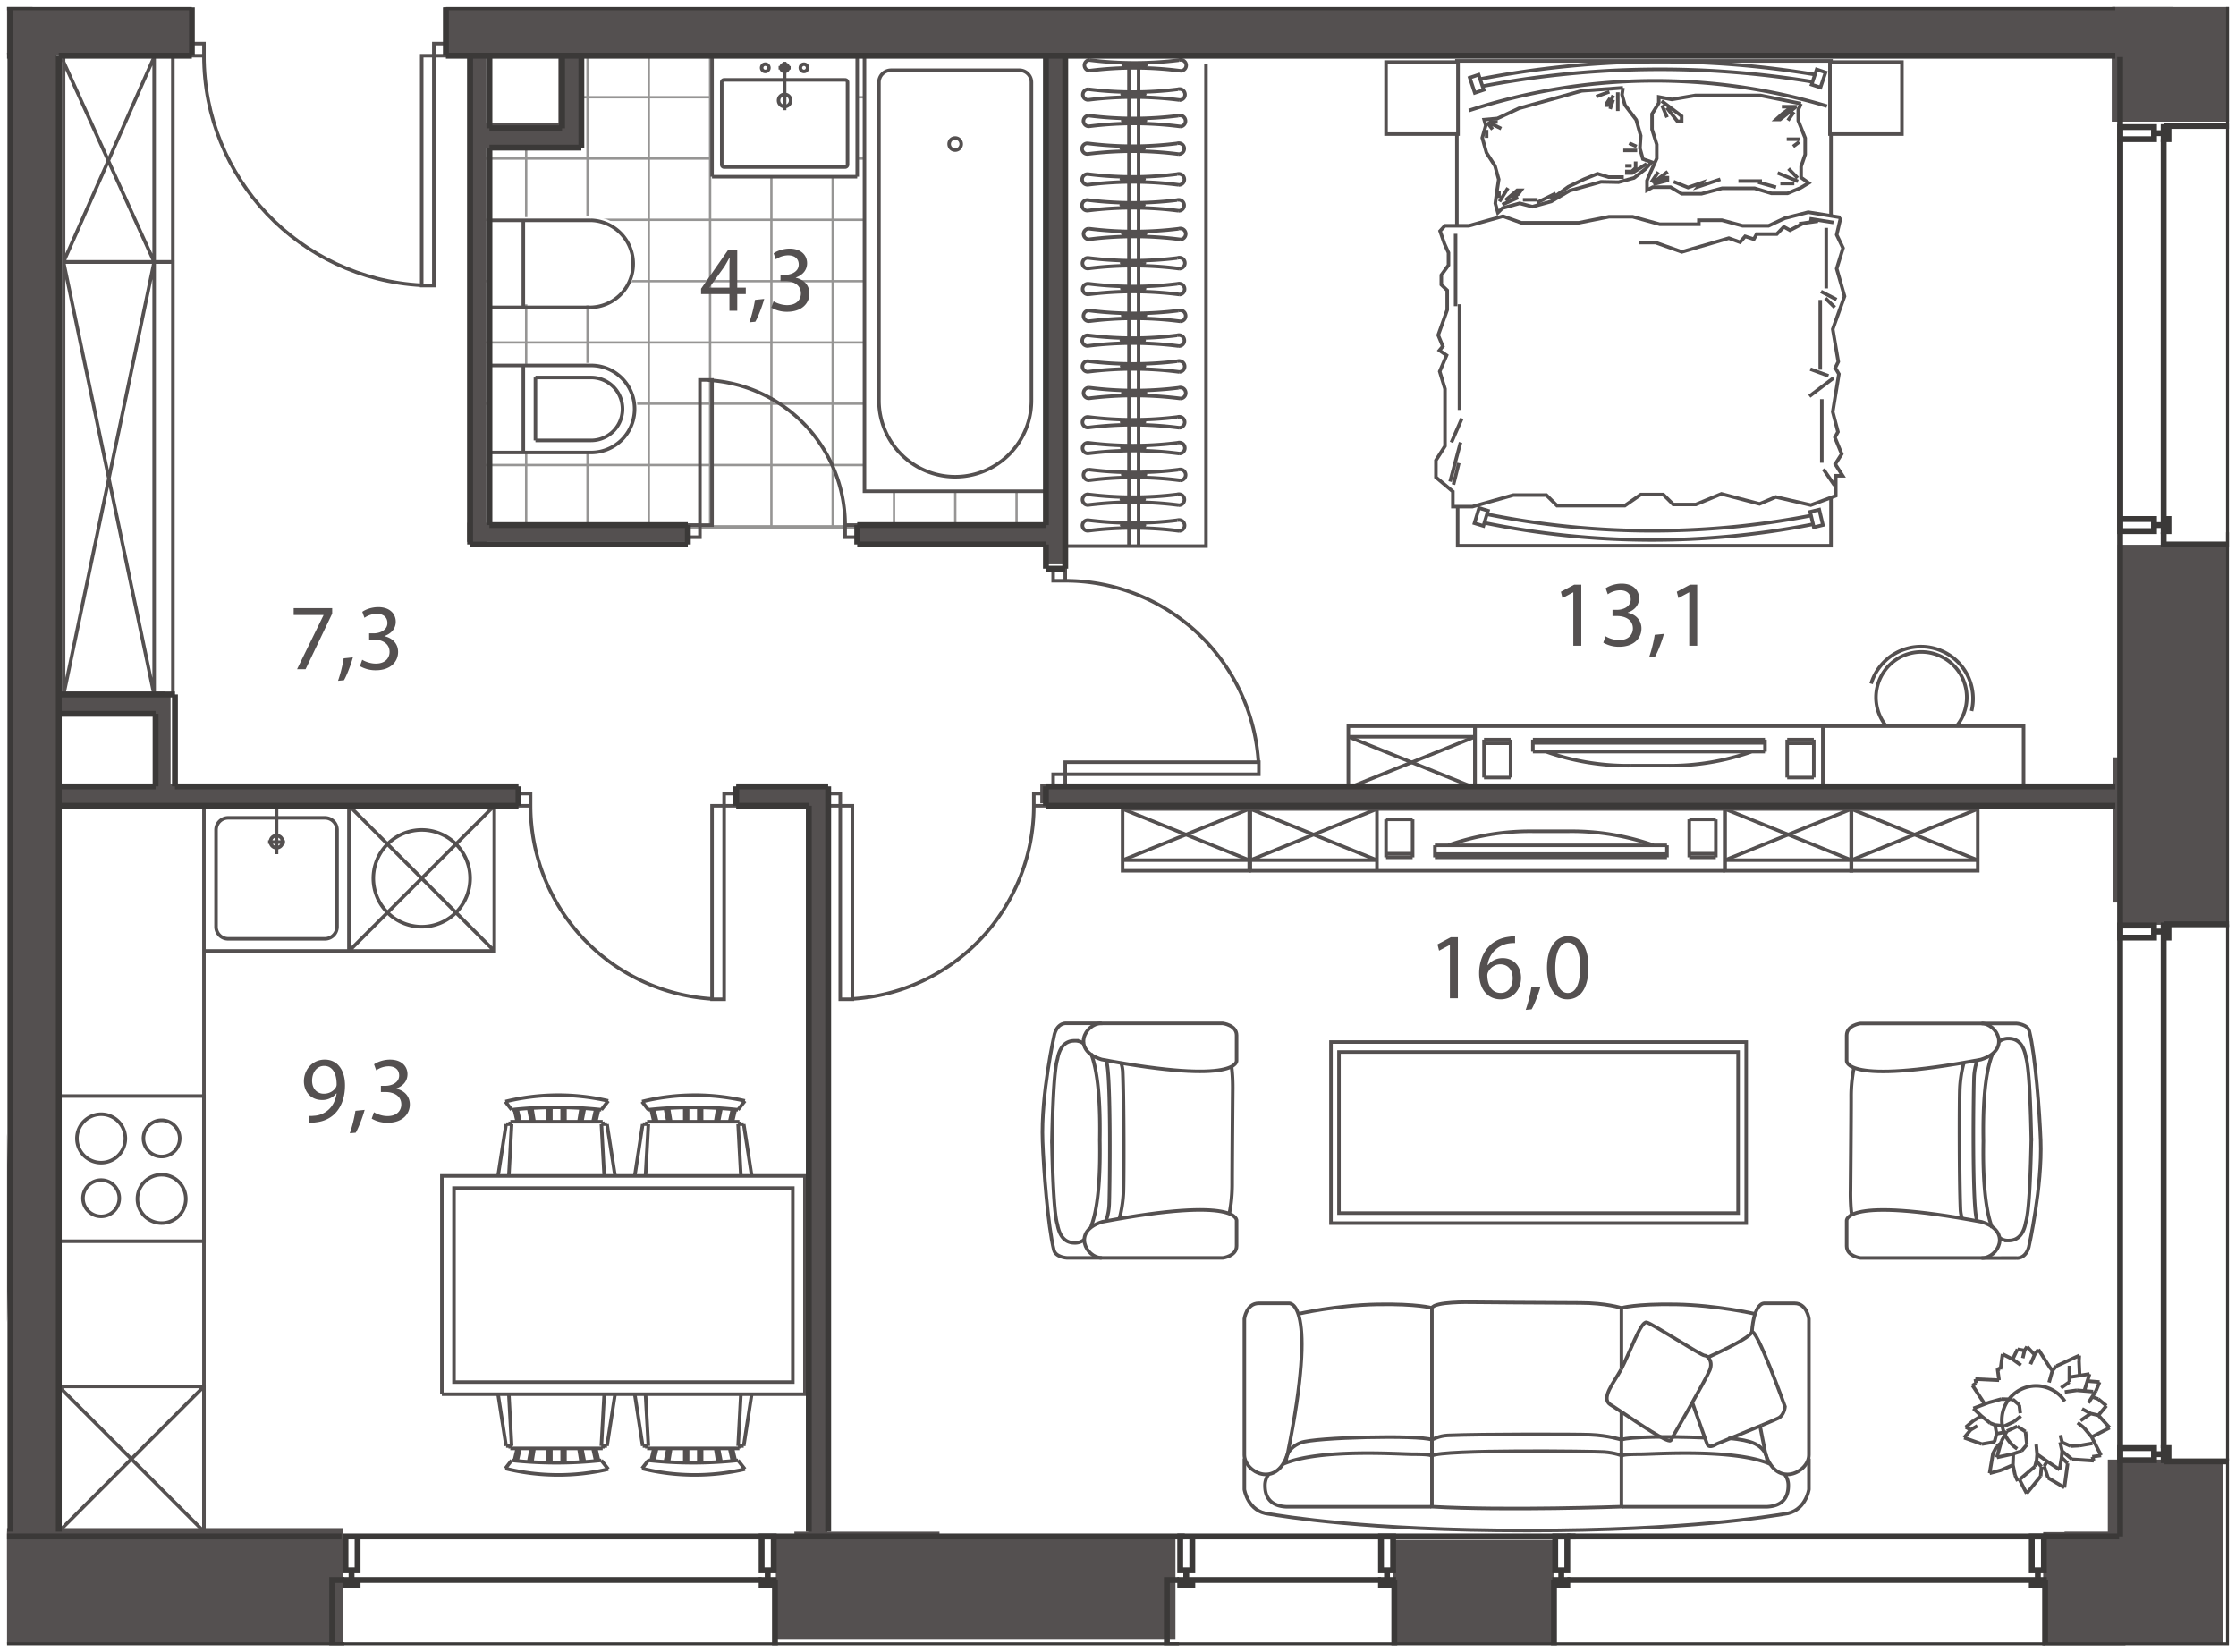 <svg version="1.1" xmlns="http://www.w3.org/2000/svg" xmlns:xlink="http://www.w3.org/1999/xlink" viewBox="142.274 97.904 95.126 70.293"><path fill="none" d="M142.574 98.204H237.1v69.693h-94.526z"></path><path fill="none" d="M144.774 100.274h87.489v62.786h-87.489z"></path><clipPath id="a"><path fill="none" d="M142.574 98.204H237.1v69.693h-94.526z"></path></clipPath><g clip-path="url(#a)"><defs><path id="b" d="M162.841 120.353v-16.27h3.979l.25-3.876h19.709v20.146z"></path></defs><clipPath id="c"><use href="#b" overflow="visible"></use></clipPath><g clip-path="url(#c)" fill="none" stroke="#969594" stroke-width=".1" stroke-linecap="round" stroke-linejoin="round" stroke-miterlimit="10" stroke-dasharray="82.207,41.103"><path d="M201.099 99.434h-80.768M201.099 102.041h-80.768M201.099 104.649h-80.768M201.099 107.254h-80.768M201.099 109.865h-80.768M201.099 112.473h-80.768M201.099 115.078h-80.768M201.099 117.688h-80.768M201.099 120.295h-80.768M201.099 122.901h-80.768M201.167 123.043V41.85M198.56 123.043V41.85M195.95 123.043V41.85M193.345 123.043V41.85M190.737 123.043V41.85M188.13 123.043V41.85M185.521 123.043V41.85M182.913 123.043V41.85M180.308 123.043V41.85M177.7 123.043V41.85M175.091 123.043V41.85M172.484 123.043V41.85M169.876 123.043V41.85M167.269 123.043V41.85M164.659 123.043V41.85M162.054 123.043V41.85M159.445 123.043V41.85M156.839 123.043V41.85M154.23 123.043V41.85M151.622 123.043V41.85M149.015 123.043V41.85M146.407 123.043V41.85M143.798 123.043V41.85"></path></g><use href="#b" overflow="visible" fill="none" stroke="#969594" stroke-width=".1" stroke-linecap="round" stroke-linejoin="round" stroke-miterlimit="10" stroke-dasharray="82.207,41.103"></use><clipPath id="d"><use href="#SVGID_3_" overflow="visible"></use></clipPath><use href="#SVGID_3_" overflow="visible" fill="none" stroke="#969594" stroke-width=".1" stroke-linecap="round" stroke-linejoin="round" stroke-miterlimit="10" stroke-dasharray="82.207,41.103"></use><clipPath id="e"><use href="#SVGID_5_" overflow="visible"></use></clipPath><use href="#SVGID_5_" overflow="visible" fill="none" stroke="#969594" stroke-width=".1" stroke-linecap="round" stroke-linejoin="round" stroke-miterlimit="10" stroke-dasharray="82.207,41.103"></use><path fill="#FFF" d="M172.511 100.329h6.25v5.063h-6.25zM179.073 99.892h7.75v18.875h-7.75zM150.886 132.267h12.5v6.063h-12.5zM144.823 132.267h6.063v30.688h-6.063z"></path><g fill="#FFF"><path d="M165.173 108.995c0 1.05.943 1.903 2.107 1.903 1.166 0 2.11-.854 2.11-1.903 0-1.05-.944-1.903-2.11-1.903-1.164 0-2.107.853-2.107 1.903z"></path><path d="M163.111 107.139h4.353v3.712h-4.353z"></path></g><g fill="#FFF"><path d="M165.173 115.245c0 1.05.943 1.903 2.107 1.903 1.166 0 2.11-.854 2.11-1.903 0-1.05-.944-1.903-2.11-1.903-1.164 0-2.107.853-2.107 1.903z"></path><path d="M163.111 113.389h4.353v3.712h-4.353z"></path></g><path fill="none" stroke="#545050" stroke-width=".15" stroke-miterlimit="10" d="M150.95 132.183v30.878M150.95 132.183h6.177v6.175h-6.177z"></path><path fill="none" stroke="#545050" stroke-width=".15" stroke-miterlimit="10" d="M151.98 137.843h4.118c.283 0 .514-.23.514-.515v-4.116a.514.514 0 00-.514-.515h-4.118a.514.514 0 00-.515.515v4.116c0 .285.23.515.515.515z"></path><path fill="none" stroke="#545050" stroke-width=".15" stroke-miterlimit="10" d="M154.297 133.727a.258.258 0 10-.515 0 .258.258 0 00.515 0h0zM154.039 134.241v-2.058M153.679 133.727h.721M157.127 132.183h6.176v6.175h-6.176zM157.127 138.358l6.176-6.175M163.303 138.358l-6.176-6.175"></path><path fill="none" stroke="#545050" stroke-width=".15" stroke-miterlimit="10" d="M162.274 135.27a2.058 2.058 0 10-4.117 0 2.058 2.058 0 004.117 0h0zM144.775 144.533h6.176v6.175h-6.176z"></path><path fill="none" stroke="#545050" stroke-width=".15" stroke-miterlimit="10" d="M147.349 148.908a.772.772 0 10-1.543-.002.772.772 0 001.543.002h0zM147.607 146.335a1.03 1.03 0 10-2.06.002 1.03 1.03 0 002.06-.002h0zM150.179 148.908a1.028 1.028 0 10-2.058 0 1.029 1.029 0 102.058 0h0zM149.921 146.335a.772.772 0 10-1.544-.003.772.772 0 001.544.003h0zM144.775 156.885h6.176v6.176h-6.176zM150.95 156.885l-6.175 6.176M144.775 156.885l6.175 6.176M179.051 100.275h7.72v18.527h-7.72z"></path><path fill="none" stroke="#545050" stroke-width=".15" stroke-miterlimit="10" d="M186.154 114.942v-13.535a.516.516 0 00-.515-.515h-5.456a.516.516 0 00-.516.515v13.535M179.667 114.942a3.242 3.242 0 006.487 0"></path><path fill="none" stroke="#545050" stroke-width=".15" stroke-miterlimit="10" d="M183.167 104.031a.257.257 0 10-.514.001.257.257 0 00.514 0h0zM163.096 107.275h1.442v3.704h-1.442zM164.538 110.979h2.882M164.538 107.275h2.882M167.42 110.979a1.853 1.853 0 000-3.704M163.096 113.45h1.442v3.704h-1.442zM165.053 116.64v-2.676M164.538 117.154h2.882M165.053 116.64h2.367M164.538 113.45h2.882M165.053 113.964h2.367M167.42 117.154a1.852 1.852 0 000-3.704M167.42 116.64a1.337 1.337 0 000-2.676M178.742 105.421v-5.146M172.566 105.421v-5.146M178.742 100.275h-6.176M175.911 100.788h-.514M172.566 105.421h6.176M173.08 105.01h5.148M172.979 104.906c0 .057.044.104.101.104M173.08 101.303h5.148M178.33 101.407a.104.104 0 00-.102-.104M173.08 101.303a.102.102 0 00-.101.104M172.979 101.407v3.499M178.33 101.407v3.499M178.228 105.01a.104.104 0 00.102-.104M175.911 102.178a.257.257 0 10-.515 0 .257.257 0 00.515 0h0zM175.809 100.788a.155.155 0 00-.31 0c0 .087.07.155.155.155a.154.154 0 00.155-.155h0zM174.986 100.788a.154.154 0 00-.31 0c0 .087.07.155.154.155a.154.154 0 00.156-.155h0zM176.631 100.788a.154.154 0 10-.308.002.154.154 0 00.308-.002h0zM175.654 102.591v-2.06"></path><path fill="#FFF" d="M187.36 100.451h6.344v20.689h-6.344z"></path><path fill="none" stroke="#545050" stroke-width=".15" stroke-miterlimit="10" d="M190.713 121.136v-20.521M190.303 121.136v-20.521M192.365 113.27a.237.237 0 01.297.15.238.238 0 01-.148.295.338.338 0 01-.074.01M188.572 113.718a15.21 15.21 0 013.868.008M188.572 113.718a.226.226 0 01-.043-.45h.038M192.365 113.27a15.403 15.403 0 01-3.798-.002"></path><path fill="none" stroke="#545050" stroke-width=".15" stroke-miterlimit="10" d="M190.961 113.483c0 .033-.217.057-.482.057-.268 0-.485-.024-.485-.057 0-.036.217-.063.485-.063.265 0 .482.027.482.063M192.354 112.171a.232.232 0 01.295.148.235.235 0 01-.149.296.236.236 0 01-.074.011M188.559 112.62a15.39 15.39 0 013.867.006M188.559 112.62a.224.224 0 01-.244-.206.228.228 0 01.24-.246M192.354 112.171c-1.262.16-2.54.156-3.8-.003"></path><path fill="none" stroke="#545050" stroke-width=".15" stroke-miterlimit="10" d="M190.95 112.383c0 .033-.217.061-.485.061-.266 0-.484-.028-.484-.061s.218-.062.484-.062c.268 0 .484.029.484.062M192.41 111.118a.231.231 0 01.293.149.232.232 0 01-.22.306M188.617 111.568a15.194 15.194 0 013.866.005M188.617 111.568a.229.229 0 01-.248-.207.23.23 0 01.243-.246M192.41 111.118a15.215 15.215 0 01-3.798-.003"></path><path fill="none" stroke="#545050" stroke-width=".15" stroke-miterlimit="10" d="M191.004 111.33c0 .034-.217.062-.482.062-.268 0-.483-.028-.483-.062s.215-.06.483-.06c.265 0 .482.026.482.06M192.373 109.977a.234.234 0 01.149.443.221.221 0 01-.075.014M188.582 110.426a15.235 15.235 0 013.865.005M188.582 110.426a.227.227 0 01-.248-.205.227.227 0 01.207-.245c.01-.002.022-.002.035-.002M192.373 109.977c-1.261.159-2.535.154-3.797-.003"></path><path fill="none" stroke="#545050" stroke-width=".15" stroke-miterlimit="10" d="M190.967 110.187c0 .034-.215.061-.482.061-.264 0-.481-.027-.481-.061s.217-.059.48-.059c.268 0 .483.025.483.059M192.365 108.88a.233.233 0 11.149.441.204.204 0 01-.074.013M188.572 109.326a15.255 15.255 0 013.868.006M188.572 109.326a.228.228 0 01-.246-.204.227.227 0 01.24-.246M192.365 108.88a15.307 15.307 0 01-3.798-.004"></path><path fill="none" stroke="#545050" stroke-width=".15" stroke-miterlimit="10" d="M190.961 109.09c0 .032-.217.06-.482.06-.268 0-.485-.028-.485-.06 0-.033.217-.063.485-.063.265 0 .482.03.482.062M192.414 107.636a.231.231 0 01.293.146.237.237 0 01-.146.296.244.244 0 01-.074.011M188.62 108.083a15.205 15.205 0 013.867.006M188.62 108.083a.228.228 0 01-.247-.205.225.225 0 01.205-.245h.037M192.414 107.636a15.354 15.354 0 01-3.799-.003"></path><path fill="none" stroke="#545050" stroke-width=".15" stroke-miterlimit="10" d="M191.008 107.846c0 .032-.217.057-.482.057-.268 0-.483-.025-.483-.057 0-.033.215-.06.483-.06.265 0 .482.027.482.06M192.344 106.417a.233.233 0 01.295.148.235.235 0 01-.147.296.326.326 0 01-.074.01M188.553 106.863a15.24 15.24 0 013.865.007M188.553 106.863a.226.226 0 11-.043-.45c.012 0 .023-.002.037 0M192.344 106.417a15.339 15.339 0 01-3.797-.004"></path><path fill="none" stroke="#545050" stroke-width=".15" stroke-miterlimit="10" d="M190.938 106.626c0 .034-.217.06-.48.06-.268 0-.483-.026-.483-.06 0-.032.215-.06.482-.06.264 0 .48.028.48.06M192.35 105.312a.236.236 0 01.297.15.233.233 0 01-.223.308M188.559 105.763a15.24 15.24 0 013.865.005M188.559 105.763a.229.229 0 01-.246-.205.227.227 0 01.242-.248M192.35 105.312c-1.26.159-2.535.158-3.795-.002"></path><path fill="none" stroke="#545050" stroke-width=".15" stroke-miterlimit="10" d="M190.946 105.526c0 .032-.217.06-.483.06-.264 0-.482-.028-.482-.06 0-.036.218-.062.482-.062.266 0 .483.026.483.062M192.348 104.006a.233.233 0 01.295.147.235.235 0 01-.221.308M188.555 104.453a15.39 15.39 0 013.867.008M188.555 104.453a.225.225 0 01-.246-.205.227.227 0 01.24-.245M192.348 104.006a15.215 15.215 0 01-3.799-.003"></path><path fill="none" stroke="#545050" stroke-width=".15" stroke-miterlimit="10" d="M190.942 104.217c0 .032-.215.061-.485.061-.263 0-.48-.029-.48-.061 0-.033.217-.06.48-.06.27 0 .485.027.485.06M192.41 102.825a.236.236 0 01.147.448.236.236 0 01-.074.01M188.617 103.276a15.24 15.24 0 013.866.007M188.617 103.276a.227.227 0 01-.248-.206.228.228 0 01.243-.246M192.41 102.825a15.12 15.12 0 01-3.798 0"></path><path fill="none" stroke="#545050" stroke-width=".15" stroke-miterlimit="10" d="M191.004 103.04c0 .032-.217.06-.482.06-.268 0-.483-.028-.483-.06 0-.035.215-.062.483-.062.265 0 .482.027.482.062M187.43 121.136h6.15v-20.52M192.365 120.036a.233.233 0 11.074.455M188.572 120.484a15.302 15.302 0 013.868.007"></path><path fill="none" stroke="#545050" stroke-width=".15" stroke-miterlimit="10" d="M188.572 120.484a.226.226 0 01-.043-.45h.038M192.365 120.036a15.306 15.306 0 01-3.798-.003"></path><path fill="none" stroke="#545050" stroke-width=".15" stroke-miterlimit="10" d="M190.961 120.246c0 .035-.217.06-.482.06-.268 0-.485-.025-.485-.06 0-.032.217-.057.485-.057.265 0 .482.025.482.057M192.354 118.938a.236.236 0 01.295.147.236.236 0 01-.223.31M188.559 119.388a15.164 15.164 0 013.867.005M188.559 119.388a.227.227 0 01-.041-.451.068.068 0 01.037-.003M192.354 118.938c-1.262.158-2.54.155-3.8-.004"></path><path fill="none" stroke="#545050" stroke-width=".15" stroke-miterlimit="10" d="M190.95 119.15c0 .032-.217.06-.485.06-.266 0-.484-.028-.484-.06 0-.035.218-.063.484-.063.268 0 .484.028.484.063M192.41 117.885a.234.234 0 11.073.457M188.617 118.335a15.149 15.149 0 013.866.005M188.617 118.335a.231.231 0 01-.248-.205.225.225 0 01.205-.246c.012-.003.026-.003.038-.003M192.41 117.885a15.267 15.267 0 01-3.798-.004"></path><path fill="none" stroke="#545050" stroke-width=".15" stroke-miterlimit="10" d="M191.004 118.096c0 .034-.217.061-.482.061-.268 0-.483-.027-.483-.061 0-.033.215-.062.483-.062.265 0 .482.029.482.062M192.373 116.742a.233.233 0 01.295.15.23.23 0 01-.146.294.22.22 0 01-.075.013M188.582 117.192c1.283-.16 2.582-.16 3.865.007M188.582 117.192a.226.226 0 11-.04-.45.071.071 0 01.034 0M192.373 116.742c-1.261.16-2.535.158-3.797 0"></path><path fill="none" stroke="#545050" stroke-width=".15" stroke-miterlimit="10" d="M190.967 116.954c0 .035-.215.063-.482.063-.264 0-.481-.028-.481-.063 0-.032.217-.06.48-.06.268 0 .483.028.483.06M192.365 115.645a.234.234 0 01.297.148.238.238 0 01-.148.297.288.288 0 01-.074.01M188.572 116.093a15.164 15.164 0 013.868.008M188.572 116.093a.23.23 0 01-.246-.205.226.226 0 01.24-.246M192.365 115.645a15.306 15.306 0 01-3.798-.003"></path><path fill="none" stroke="#545050" stroke-width=".15" stroke-miterlimit="10" d="M190.961 115.857c0 .032-.217.058-.482.058-.268 0-.485-.026-.485-.058 0-.034.217-.062.485-.062.265 0 .482.028.482.062M192.414 114.402a.231.231 0 01.293.147.234.234 0 01-.146.295.241.241 0 01-.074.01M188.62 114.847a15.528 15.528 0 013.867.008M188.62 114.847a.223.223 0 01-.247-.202.229.229 0 01.205-.248h.037M192.414 114.402a15.173 15.173 0 01-3.799-.005"></path><path fill="none" stroke="#545050" stroke-width=".15" stroke-miterlimit="10" d="M191.008 114.611c0 .034-.217.061-.482.061-.268 0-.483-.027-.483-.06s.215-.06.483-.06c.265 0 .482.027.482.06M187.43 121.136l-.002-20.521M192.381 101.704a.232.232 0 01.295.15.232.232 0 01-.148.295.227.227 0 01-.073.013M188.588 102.152a15.48 15.48 0 013.867.007M188.588 102.152a.224.224 0 01-.246-.205.23.23 0 01.24-.245M192.381 101.704c-1.262.158-2.54.157-3.799-.002"></path><path fill="none" stroke="#545050" stroke-width=".15" stroke-miterlimit="10" d="M190.975 101.916c0 .033-.215.062-.483.062-.267 0-.48-.029-.48-.062s.213-.06.48-.06c.268 0 .483.027.483.06M192.428 100.463a.234.234 0 11.072.455M188.635 100.91a15.118 15.118 0 013.867.008M188.635 100.91a.227.227 0 01-.041-.45h.037M192.428 100.463a15.34 15.34 0 01-3.797-.004"></path><path fill="none" stroke="#545050" stroke-width=".15" stroke-miterlimit="10" d="M191.022 100.674c0 .033-.217.059-.483.059s-.48-.026-.48-.059c0-.034.215-.062.48-.062s.483.028.483.062M192.362 99.242a.23.23 0 01.29.152.23.23 0 01-.146.292.212.212 0 01-.074.013M188.567 99.692a15.058 15.058 0 013.865.007M188.567 99.692a.228.228 0 01-.246-.206.224.224 0 01.203-.245.088.088 0 01.039 0M192.362 99.242a15.311 15.311 0 01-3.8 0"></path><path fill="none" stroke="#545050" stroke-width=".15" stroke-miterlimit="10" d="M190.953 99.456c0 .031-.216.059-.482.059s-.483-.028-.483-.059c0-.037.217-.062.483-.062s.482.025.482.062"></path><path fill="#FFF" d="M220.168 100.611l.031 6.47.414.127-.191.666.285.634-.254.92.381.92-.697 1.65.38 1.3-.157.286.22.284-.38 1.618.318.73-.287.38.414.602-.223.51.285.41h-.316l-.031 1.016h-.192v2.125l-15.953-.065.064-1.648-.191-.095-.031-.634-.73-.603-.032-.666.445-.635-.033-2.505-.252-.73.317-.57-.223-.254.063-.253-.157-.508.38-1.11-.032-.73-.254-.317v-.318l.285-.539.033-.475-.287-.826.16-.315.506.094.033-7.136z"></path><path fill="none" stroke="#545050" stroke-width=".15" stroke-miterlimit="10" d="M204.254 107.508v-7.014h15.916v3.688M218.942 107.43l-.518.268-.26-.146-.3.31h-.856l-.121.217-.371-.12-.217.25-.475-.174-2.002.586-1.115-.397h-.719M219.615 107.31l-.802.113M220.276 107.368l-1.022-.161M220.063 113.894l-.772-.287M220.279 113.982l-1.029.781M219.844 117.86l.475.69M220.332 110.982l-.398-.39M220.406 110.648l-.662-.344M204.338 117.601l-.23.92M204.41 116.724l-.445 1.668M204.467 115.704l-.445 1.02M204.365 110.845v4.499M204.199 107.85v3.08M219.779 114.885v2.707M219.713 110.663v2.969M219.967 107.598v2.576M220.17 107.088v-2.906M204.287 119.458v1.66h15.883v-2.047"></path><path fill="none" stroke="#545050" stroke-width=".15" stroke-miterlimit="10" d="M220.584 107.154l-1.38-.223-1.003.257-.685.32h-1.108l-.877-.236h-.982v.17h-1.666l-1.152-.319h-1.002l-1.283.256h-2.458l-.77-.278-1.452.407h-1.024l-.203.223.186.542.172.384v.528l-.305.422v.409l.25.24V111.085l-.383 1.076.197.476-.144.172.303.212-.291.685.224.742v2.432l-.386.607v.72l.72.607v.643h.834l1.744-.493h1.4l.456.453H211.397l.681-.475h.957l.426.424h.957l1.09-.452 1.623.427.691-.295 1.489.345 1.062-.396v-.851h.293l-.316-.495.275-.432-.289-.705.13-.236-.222-.85.262-1.61-.156-.262.13-.262-.236-1.385.502-1.401-.334-1.172.27-.877-.27-.565.172-.739M205.52 103.429v.339M205.694 103.155l.449.22M205.617 103.091h.373M205.541 103.111l.231.296M206.045 106.326v-.317M206.067 106.479l.361-.579M206.319 106.426l.502-.429h.166l-.122.166-.304.175M206.186 106.61l.679-.305M207.688 106.404h-.625M208.463 106.129l-.799.394M211.354 105.438h-.647l-.47-.143-.569.232-.668.318-.756.545M211.692 104.957h-.274M212.328 104.87l-.615.394h-.228v-.065h.207l.166-.152v-.273M211.924 104.302h-.592M211.901 104.136l-.317-.141M210.742 101.808l-.56.207M210.904 102.148l-.13.394M210.904 101.96l-.175.417h-.11v-.064l.155-.232M211.1 101.831v.797M215.465 105.531l-.94.314.14-.165-.577.2-.615-.248M217.233 105.606h-1.002M217.832 105.868l-.761-.214M212.81 105.634l.323-.169h.078v.116l-.603.16M212.629 105.659l.594-.452M212.526 105.659l.296-.439M212.979 102.38l.218.518M212.965 102.2l.852.645v.219h-.18l-.453-.58M218.817 103.944l-.258.192M218.842 103.827h-.555M218.596 102.665l-.258.362M218.7 102.432l-.698.555h-.168l.285-.258.4-.285h-.439M218.61 105.71h-.594M218.752 105.478l-.389-.401M218.766 105.62l-.867-.361"></path><path fill="none" stroke="#545050" stroke-width=".15" stroke-miterlimit="10" d="M211.32 101.64l-1.753.128-1.026.287-1.642.456-.922.433-.563.05.07.247-.15.525.178.634.363.56.16.576-.097.634-.05.384.11.395.198-.194.73-.203.539.144.803-.222.785-.461.635-.178.699-.196.744.015.662-.181.469-.37.28-.301-.374-.132-.127-.454.033-.537-.19-.676-.481-.633-.124-.438.042-.291"></path><path fill="none" stroke="#545050" stroke-width=".15" stroke-miterlimit="10" d="M218.893 102.313l-1.721-.349h-2.771l-1.004.171-.553-.106v.258l-.287.466v.656l.201.641v.598l-.266.584-.15.355v.41l.244-.132h.758l.478.283h.834l.881-.234h1.385l.713.215h.686l.55-.23.35-.212-.322-.23v-.471l.173-.51v-.699l-.294-.738v-.46l.115-.266M204.766 102.606a25.405 25.405 0 0115.232-.187M205.578 119.631l-.38-.116-.196.648.381.116zM219.67 119.584l-.387.093.157.658.386-.094zM204.802 101.21l.378-.127.216.645-.379.127zM219.938 100.983l-.377-.125-.215.645.377.123zM219.32 119.837a35.487 35.487 0 01-13.787-.057M219.408 120.206c-4.617.911-9.375.89-13.986-.06M205.344 101.573a39.922 39.922 0 0114.04-.188M205.242 101.268a39.875 39.875 0 0114.245-.192"></path><path fill="#FFF" d="M201.309 100.546h2.928v3.06h-2.928z"></path><path fill="none" stroke="#545050" stroke-width=".15" stroke-miterlimit="10" d="M201.24 100.544h3.063v3.063h-3.063z"></path><path fill="#FFF" d="M220.194 100.546h2.928v3.06h-2.928z"></path><path fill="none" stroke="#545050" stroke-width=".15" stroke-miterlimit="10" d="M220.125 100.544h3.063v3.063h-3.063z"></path><g><path fill="#FFF" d="M225.766 126.54a2.016 2.016 0 11-3.501 1.998 2.016 2.016 0 013.5-1.999z"></path><path fill="none" stroke="#545050" stroke-width=".15" stroke-miterlimit="10" d="M226.15 128.152a2.215 2.215 0 00-4.273-1.163M224.522 125.706a1.932 1.932 0 00-2.371 1.359 1.932 1.932 0 102.371-1.358h0z"></path><g><path fill="#FFF" d="M199.535 128.773h28.828v2.787h-28.828z"></path><path fill="none" stroke="#545050" stroke-width=".15" stroke-miterlimit="10" d="M219.822 128.796h8.541v2.628h-8.541zM217.362 129.507h-9.875M217.362 129.881h-9.875M207.487 129.369v.512M217.362 129.881v-.512M211.651 130.477h1.545M217.362 129.369h-9.875M218.307 130.983h1.131M219.438 130.983v-1.614M219.438 129.369h-1.131M218.307 129.369v1.614M219.438 129.525h-1.131M219.822 131.424h-14.798M219.822 128.796h-14.798M219.822 131.424v-2.628M211.65 130.477a10.424 10.424 0 01-3.603-.596M216.799 129.881a10.432 10.432 0 01-3.603.596M206.539 130.983h-1.131M205.408 130.983v-1.614M205.408 129.369h1.131M206.539 129.369v1.614M205.408 129.525h1.131M205.024 131.424v-2.628"></path><g><path fill="none" stroke="#545050" stroke-width=".15" stroke-miterlimit="10" d="M199.637 128.797h5.387v2.629h-5.387z"></path></g><g><path fill="none" stroke="#545050" stroke-width=".15" stroke-miterlimit="10" d="M205.024 129.247h-5.387"></path></g><g><path fill="none" stroke="#545050" stroke-width=".15" stroke-miterlimit="10" d="M205.024 129.247l-5.387 2.179"></path></g><g><path fill="none" stroke="#545050" stroke-width=".15" stroke-miterlimit="10" d="M199.637 129.247l5.387 2.179"></path></g></g></g><g><path fill="#FFF" d="M219.201 154.19s-.068-.778-.45-.829c-.384-.046-1.464.026-1.464.026s-.248.146-.271.316c-.022.17-.27.026-.27.026s-3.084-.393-3.644-.342c-.565.049-1.87.219-1.87.219s-.585-.172-1.238-.22c-.652-.048-5.875-.071-5.875-.071s-.968.072-.968.193-1.418-.219-2.364-.096c-.945.121-3.261.389-3.261.389s-.137-.389-.452-.44c-.316-.046-1.441 0-1.441 0s-.426.368-.426.708v7.02s-.068 1.024 1.078 1.267c1.149.244 10.512.634 10.918.658.405.025 9.7-.535 9.7-.535l1.353-.172s.945-.244.945-1.024v-7.093z"></path><g fill="none" stroke="#545050" stroke-width=".15" stroke-miterlimit="10"><path d="M217.15 158.555c.069.39.15.758.24 1.213.481 1.468 1.84.765 1.84.031v-5.791s-.083-.658-.609-.658h-1.285s-.441-.059-.533 1.24"></path><path d="M219.23 159.951v1.317s-.142.95-1.046 1.043c-.594.091-4.033.703-10.947.703-6.916 0-10.383-.612-10.977-.703-.906-.092-1.047-1.043-1.047-1.043v-1.317"></path><path d="M217.567 160.18c-1.555-.66-4.918-.412-5.522-.412-.791 0-.74.062-.764.064M211.281 162a.828.828 0 00.07.004h6.112c.58-.031.89-.338.89-.889a.753.753 0 00-.154-.488"></path><path d="M214.766 159.067c-1.479-.065-3.164-.045-3.512.087v.678M217.447 160.104s.086-.551-.62-.827c-.155-.06-.471-.146-1.026-.187M211.254 157.961v4.04s-4.867.179-8.062 0v-8.454s-.596-.182-2.32-.152c-1.725.031-3.339.398-3.339.398M216.91 153.793s-1.613-.367-3.336-.398c-1.726-.03-2.32.152-2.32.152v2.57"></path><path d="M195.213 159.799v-5.791s.084-.658.608-.658h1.289s1.271-.168-.06 6.418c-.48 1.468-1.837.765-1.837.031z"></path><path d="M196.877 160.18c1.555-.66 4.92-.412 5.522-.412.793 0 .74.062.763.064M203.162 162a.83.83 0 01-.07.004h-6.111c-.578-.031-.891-.338-.891-.889a.763.763 0 01.154-.488M217.213 158.543c-.785.328-1.916.795-1.916.795s-.309.215-.394 0c-.086-.215-.624-1.746-.624-1.746"></path><path d="M214.922 155.652s1.707-.755 1.875-1.062c.17-.307 1.416 3.154 1.416 3.154s-.03.37-.285.49c-.076.04-.361.16-.715.31M211.237 156.168c-.27.51-.875 1.21-.463 1.484.047.026.228.145.472.31"></path><path d="M211.246 157.961c.715.48 1.973 1.338 2.102 1.225 0 0 1.525-2.635 1.668-3.002.14-.367-.084-.614-.225-.614-.142 0-2.209-1.347-2.463-1.41-.254-.06-.716 1.301-1.091 2.008M211.281 159.832s-.31-.127-.763-.158c-.451-.03-6.873-.113-7.326.158v-.678c-.569-.214-4.993-.103-5.573.123-.707.276-.625.827-.625.827"></path><path d="M211.254 159.154s-.566-.185-1.33-.214c-.611-.024-4.504-.032-6.055.029-.384.017-.677.185-.677.185M211.254 153.547s-.652-.213-1.756-.213c-1.101 0-4.695-.031-4.695-.031s-1.5-.031-1.611.244"></path></g></g><g><path fill="#FFF" d="M133.751 138.175s-.777.068-.828.451c-.047.383.025 1.463.025 1.463s.147.248.317.272c.17.021.025.27.025.27s-.392 3.083-.342 3.644c.05.564.22 1.869.22 1.869s-.173.586-.22 1.238c-.048.652-.072 5.875-.072 5.875s.072.969.193.969-.218 1.418-.095 2.363c.12.945.388 3.262.388 3.262s-.388.136-.439.451c-.047.316 0 1.441 0 1.441s.367.426.707.426h7.02s1.025.068 1.267-1.078c.244-1.148.635-10.512.658-10.918.026-.404-.535-9.7-.535-9.7l-.172-1.353s-.244-.945-1.023-.945h-7.094z"></path><path fill="none" stroke="#545050" stroke-width=".15" stroke-miterlimit="10" d="M139.513 138.146h1.316s.951.142 1.043 1.047c.092.593.703 4.033.703 10.947 0 6.916-.611 10.383-.703 10.976-.092.907-1.043 1.047-1.043 1.047h-1.316"></path></g><g><path fill="#FFF" d="M190.096 132.186h36.42v2.787h-36.42z"></path><path fill="none" stroke="#545050" stroke-width=".15" stroke-miterlimit="10" d="M195.467 132.32h5.387v2.629h-5.387zM195.467 134.498h5.387M195.467 134.498l5.387-2.178M200.854 134.498l-5.387-2.178M203.319 134.238h9.873M203.319 133.865h9.873M213.192 134.377v-.512M203.319 133.865v.512M209.028 133.268h-1.545M203.319 134.377h9.873M202.371 132.762h-1.131M201.24 132.762v1.615M201.24 134.377h1.131M202.371 134.377v-1.615M201.24 134.221h1.131M200.854 132.32h14.802M200.854 134.949h14.802M200.854 132.32v2.629M209.028 133.268c1.226-.014 2.447.19 3.603.597M203.879 133.865a10.48 10.48 0 013.604-.597M214.139 132.762h1.131M215.27 132.762v1.615M215.27 134.377h-1.131M214.139 134.377v-1.615M215.27 134.221h-1.131M215.656 132.32v2.629"></path><g><path fill="none" stroke="#545050" stroke-width=".15" stroke-miterlimit="10" d="M215.656 132.32h5.385v2.628h-5.385z"></path></g><g><path fill="none" stroke="#545050" stroke-width=".15" stroke-miterlimit="10" d="M215.656 134.498h5.385"></path></g><g><path fill="none" stroke="#545050" stroke-width=".15" stroke-miterlimit="10" d="M215.656 134.498l5.385-2.178"></path></g><g><path fill="none" stroke="#545050" stroke-width=".15" stroke-miterlimit="10" d="M221.041 134.498l-5.385-2.178"></path></g><g><path fill="none" stroke="#545050" stroke-width=".15" stroke-miterlimit="10" d="M221.028 132.32h5.385v2.628h-5.385z"></path></g><g><path fill="none" stroke="#545050" stroke-width=".15" stroke-miterlimit="10" d="M221.028 134.498h5.384"></path></g><g><path fill="none" stroke="#545050" stroke-width=".15" stroke-miterlimit="10" d="M221.028 134.498l5.384-2.178"></path></g><g><path fill="none" stroke="#545050" stroke-width=".15" stroke-miterlimit="10" d="M226.412 134.498l-5.384-2.178"></path></g><g><path fill="none" stroke="#545050" stroke-width=".15" stroke-miterlimit="10" d="M190.033 132.32h5.387v2.628h-5.387z"></path></g><g><path fill="none" stroke="#545050" stroke-width=".15" stroke-miterlimit="10" d="M190.033 134.498h5.387"></path></g><g><path fill="none" stroke="#545050" stroke-width=".15" stroke-miterlimit="10" d="M190.033 134.498l5.387-2.178"></path></g><g><path fill="none" stroke="#545050" stroke-width=".15" stroke-miterlimit="10" d="M195.42 134.498l-5.387-2.178"></path></g></g><g><path fill="#FFF" d="M221.533 141.438s-.7.14-.7.476c0 .338-.022 1.135-.022 1.135l.404.258s-.191.535-.191.955c0 .416-.022 4.892-.022 4.892l.106.438s-.276.12-.274.377c-.002.26.041 1.016.041 1.016s.022.375.658.416c.641.04 6.557.021 6.557.021s.576-.102.576-.717c0-.617.617-3.084.467-4.037-.146-.955-.488-4.814-.488-4.814s-.192-.457-.766-.418c-.576.04-6.346.002-6.346.002z"></path><g fill="none" stroke="#545050" stroke-width=".15" stroke-miterlimit="10"><path d="M226.606 151.42h-5.18s-.59-.07-.59-.506v-1.076s-.152-1.062 5.742.047c1.315.402.684 1.535.028 1.535zM226.574 141.444h-5.152s-.586.072-.586.507v1.075s-.15 1.062 5.711-.047c1.31-.403.682-1.535.027-1.535z"></path><path d="M227.03 142.774c-.36.914-.395 2.525-.376 3.675v.006c-.02 1.153.018 2.764.374 3.678M227.322 142.219a.605.605 0 01.403-.135c.455 0 .656.348.734.781.15.47.21 2.237.235 3.588v-.142c-.026 1.353-.084 3.12-.237 3.588-.076.433-.28.78-.734.78a.583.583 0 01-.4-.134M226.389 143.027s-.106.262-.131.643c-.025.381-.096 5.781.13 6.158M225.828 143.098s-.15.48-.177 1.129c-.02.517-.026 3.81.027 5.123.006.162.043.308.078.408M221.15 143.309a6.1 6.1 0 00-.124 1.28c0 .937-.026 3.993-.026 3.993s-.012.62.057 1.028"></path><path d="M226.574 141.444h1.479s.48.025.557.333c.26 1.053.435 3.45.48 4.63.076 1.982-.506 4.556-.506 4.556-.152.522-.531.46-.531.46l-1.479.001"></path></g></g><g><path fill="#FFF" d="M194.185 151.423s.7-.14.7-.477c0-.337.022-1.134.022-1.134l-.404-.258s.192-.535.192-.955c0-.416.021-4.893.021-4.893l-.105-.437s.275-.12.273-.377c.002-.26-.041-1.016-.041-1.016s-.022-.375-.658-.416c-.64-.04-6.557-.021-6.557-.021s-.576.101-.576.716c0 .618-.617 3.085-.467 4.038.147.955.488 4.814.488 4.814s.192.457.766.418c.576-.041 6.346-.002 6.346-.002z"></path><g fill="none" stroke="#545050" stroke-width=".15" stroke-miterlimit="10"><path d="M189.112 141.44h5.18s.59.07.59.506v1.077s.152 1.062-5.742-.047c-1.315-.403-.684-1.535-.028-1.535zM189.144 151.417h5.152s.586-.072.586-.508v-1.074s.15-1.062-5.711.047c-1.31.402-.682 1.535-.027 1.535z"></path><path d="M188.689 150.087c.359-.914.394-2.525.375-3.676v-.006c.02-1.152-.018-2.763-.373-3.677M188.396 150.642a.605.605 0 01-.403.135c-.455 0-.656-.348-.734-.782-.15-.468-.21-2.236-.234-3.588v.143c.025-1.354.084-3.121.236-3.588.076-.434.28-.781.734-.781a.583.583 0 01.4.135M189.33 149.833s.105-.262.13-.642c.026-.381.096-5.782-.13-6.159M189.89 149.763s.15-.48.178-1.129c.02-.518.025-3.81-.028-5.123a1.417 1.417 0 00-.078-.408M194.568 149.552c.052-.242.125-.684.125-1.28 0-.937.025-3.994.025-3.994s.012-.619-.057-1.027"></path><path d="M189.144 151.417h-1.479s-.48-.025-.556-.334c-.26-1.053-.436-3.449-.48-4.629-.077-1.982.505-4.556.505-4.556.152-.522.531-.46.531-.46l1.479-.001"></path></g></g><g><path fill-rule="evenodd" clip-rule="evenodd" fill="#FFF" d="M226.31 156.572l1.01.05-.068-.5.127.04.09-.654.43.22.207-.425.3.055.104-.166.322.345.162-.224.243.379.24.378.111.145.178-.2.797-.368.086-.04.084-.037-.012.233.027.621.422-.068-.094.3.52.043-.154.375-.09.143-.069.111.13.047.128.047.344.285-.34.406.48.53-.763.396.398.781-.375.057.065.17-.926-.062-.422-.35-.021.273.257.25-.138 1.03-.694-.41-.164-.5.123-.208-.427-.3-.022.293.207.238-.033.408-.596.73-.304-.59-.077.065-.11-.248-.026-.115-.067-.322-.494.215-.498.136.143-.844.158-.3.172-.13.03-.089.114-.215-.037-.158-.283.053-.092.35-.533.091-.756-.271.28-.336-.21-.114.333-.277.33-.197-.34-.323.324-.123.162-.06-.521-.793.154-.094z"></path><path fill="none" stroke="#545050" stroke-width=".15" stroke-miterlimit="10" d="M231.545 158.113l-.324-.074M231.221 158.039l-.369-.199M231.221 158.039l-.436.299M231.885 157.707l-.344-.285M231.596 156.699l-.154.375M231.442 157.074l-.321.512M231.17 156.356l-.219.707M231.17 156.356l-.848.136M231.322 157.108l-.693-.059M230.629 157.049l-.514.072M230.313 156.006l-.002.693M230.563 155.647l-.797.369M229.766 156.016l-.178.199M229.588 156.215l-.111-.145M229.477 156.07l-.483-.757M228.994 155.313l-.162.224M228.832 155.537l-.322-.345M228.51 155.192l-.104.166M228.406 155.358l-.302-.055M228.104 155.303l-.205.426M227.899 155.729l-.43-.221M227.469 155.508l-.09.654M227.379 156.162l-.127-.041M227.252 156.121l.069.5M227.321 156.621l-1.01-.049M226.311 156.572l.035.178M226.346 156.75l-.154.094M230.563 155.647l.17-.077M226.192 156.844l.521.793M231.541 157.422l-.258-.094M227.217 158.897l-.07-.373M226.113 158.731l.284-.168M228.832 155.537l-.176.403M227.899 155.729l.353.254M228.406 155.358l-.078.322M229.588 156.215l-.141.502M230.311 156.699l-.354.248M231.885 157.707l-.34.406M231.545 158.113l.481.53M232.026 158.643l-.764.396M231.262 159.039l.398.781M231.66 159.82l-.375.057M231.285 159.877l.065.17M231.35 160.047l-.926-.062M230.424 159.985l-.422-.35M230.002 159.635l-.021.273M229.981 159.908l.257.25M230.238 160.158l-.138 1.03M230.1 161.188l-.694-.411M229.406 160.777l-.164-.5M229.242 160.277l.123-.207M229.365 160.07l-.427-.3M228.938 159.77l-.022.293M228.916 160.063l.207.238M229.123 160.301l-.033.408M229.09 160.709l-.596.731M228.494 161.44l-.304-.59M228.19 160.85l.656-.559M228.113 160.914l-.111-.248M228.002 160.666l-.092-.437M227.91 160.229l.016-.477M227.926 159.752l.353-.119M228.279 159.633l.227-.272M228.506 159.361l-.062-.554M228.444 158.807l-.348-.223M228.096 158.584l-.443.205M227.653 158.789l-.233.428M227.42 159.217l-.195.689M227.225 159.906l.701-.154M227.91 160.229l-.494.215M227.416 160.444l-.498.136M226.918 160.58l.143-.844M227.061 159.736l.158-.3M227.219 159.436l.172-.129M227.498 158.844l-.281.053M227.217 158.897l-.094.349M227.123 159.246l-.533.092M226.59 159.338l-.756-.271M225.834 159.067l.279-.336M226.113 158.731l-.209-.114M225.904 158.617l.331-.277M226.235 158.34l.332-.197M226.567 158.143l-.34-.323M226.227 157.82l.65-.248M226.877 157.572l.539-.148M227.416 157.424l.487.01M227.903 157.434l.277.24M228.18 157.674l.043.352M226.545 158.125l.395.319M226.94 158.444l.207.08M227.147 158.524l.408.048M227.555 158.572l.414-.197M227.969 158.375l.281-.23M229.981 159.908l-.086.518M229.895 160.426l-.53-.356M228.938 159.77l-.037-.414M230.002 159.635l-.084-.377M231.295 159.307l-.549.097M230.746 159.404l-.383.02M230.363 159.424l-.359-.16M230.004 159.264l-.076-.309M230.924 158.635l-.262-.207M228.846 160.291l.074-.277M230.733 155.57l-.012.233M230.721 155.803l.027.621M231.596 156.699l-.52-.043M231.264 159.039l-.34-.404M228.094 159.54a1.46 1.46 0 112.023-2.021"></path></g><g><path fill="#FFF" d="M198.826 142.307h17.764v7.717h-17.764z"></path><path fill="none" stroke="#545050" stroke-width=".15" stroke-miterlimit="10" d="M199.238 142.658h16.98v6.853h-16.98z"></path><path fill="none" stroke="#545050" stroke-width=".15" stroke-miterlimit="10" d="M198.897 142.233h17.666v7.705h-17.666z"></path></g><g><path fill="#FFF" d="M167.668 145.684l.172-.554.365-.267s-1.095-.312-2.287-.384c-1.191-.074-2.04.384-2.04.384l.339.385.072.291-.34.314-.462 2.048-2.403.12v7.223l.016.004.049 1.904 2.338.023s.146 1.832.318 2.122c.168.29.51.12.51.12v.41c0 .073-.438.456-.438.456s.924.217 2.113.267c1.192.048 2.19-.17 2.19-.17l-.34-.48-.074-.46.365-.143.365-2.17.826.097.317 2.073.486.12.018.549-.348.455s1.318.225 2.098.274c.777.047 2.297-.237 2.297-.237l-.54-.558-.171-.387.463-.17.412-2.143 2.267.03v-9.283h-2.34l-.316-2.168h-.484l.17-.506.29-.41s-.947-.337-2.113-.312c-1.168.023-2.14.241-2.14.241l.492.386-.031.481-.34-.023-.438 2.24-.851.025-.34-2.074-.512-.143z"></path><path fill="none" stroke="#545050" stroke-width=".15" stroke-miterlimit="10" d="M161.072 157.215h15.446v-9.285h-15.446v9.285"></path><path fill="none" stroke="#545050" stroke-width=".15" stroke-miterlimit="10" d="M161.588 148.446h14.414v8.254h-14.414zM172.838 159.521l.113.572M170.811 159.521l-.098.58M173.672 160.03a17.79 17.79 0 01-3.814 0M170.692 159.521l-.112.572M172.123 160.123v-.602M171.528 159.521v.602M171.406 160.123v-.602M173.744 159.42l-.015.101M169.799 159.521l-.016-.099M170.215 159.521l-.123.525M172.719 159.521l.096.573M172.002 159.521v.603M173.315 159.521l.119.528M173.965 160.405a9.406 9.406 0 01-4.377-.029M173.672 160.03l.293.375M169.858 160.03l-.27.346M173.553 160.03l-.119-.509M169.975 160.03l.119-.509M169.858 159.419h-.241M169.737 157.215l.121 2.204M169.617 159.419l-.339-2.204M169.803 159.521h3.928M173.676 159.419h.238M173.793 157.215l-.117 2.204M173.914 159.419l.34-2.204M167.024 159.521l.111.572M164.996 159.521l-.095.58M167.856 160.03a17.79 17.79 0 01-3.815 0M164.877 159.521l-.111.572M166.309 160.123v-.602M165.711 159.521v.602M165.59 160.123v-.602M167.932 159.42l-.02.101M163.985 159.521l-.018-.099M164.399 159.521l-.123.525M166.903 159.521l.095.573M166.19 159.521v.603M167.502 159.521l.117.528M168.15 160.405a9.414 9.414 0 01-4.378-.029M167.856 160.03l.295.375M164.041 160.03l-.269.346M167.738 160.03l-.119-.509M164.16 160.03l.119-.509M164.041 159.419h-.236M163.922 157.215l.119 2.204M163.805 159.419l-.342-2.204M163.985 159.521h3.929M167.858 159.419h.24M167.979 157.215l-.121 2.204M168.098 159.419l.342-2.204M172.838 145.624l.113-.571M170.811 145.624l-.098-.579M173.672 145.115a17.907 17.907 0 00-3.814 0M170.692 145.624l-.112-.571M172.123 145.023v.601M171.528 145.624v-.601M171.406 145.023v.601M173.744 145.725l-.015-.101M169.799 145.624l-.016.099M170.217 145.624l-.125-.523M172.719 145.624l.096-.573M172.002 145.624v-.602M173.315 145.624l.119-.528M173.965 144.738a9.416 9.416 0 00-4.377.03M173.672 145.115l.293-.377M169.858 145.115l-.27-.347M173.553 145.115l-.119.509M169.977 145.115l.119.509M169.858 145.727h-.241M169.737 147.93l.121-2.203M169.617 145.727l-.338 2.203M169.803 145.624h3.928M173.676 145.727h.238M173.793 147.93l-.117-2.203M173.914 145.727l.34 2.203M167.024 145.624l.111-.571M164.996 145.624l-.095-.579M167.858 145.115a17.795 17.795 0 00-3.817 0M164.877 145.624l-.111-.571M166.309 145.023v.601M165.711 145.624v-.601M165.59 145.023v.601M167.932 145.725l-.02-.101M163.985 145.624l-.018.099M164.399 145.624l-.123-.523M166.903 145.624l.095-.573M166.19 145.624v-.602M167.502 145.624l.117-.528M168.15 144.738a9.424 9.424 0 00-4.378.03M167.858 145.115l.293-.377M164.041 145.115l-.269-.347M167.738 145.115l-.119.509M164.16 145.115l.119.509M164.041 145.727h-.236M163.922 147.93l.119-2.203M163.805 145.727l-.342 2.203M163.985 145.624h3.929M167.86 145.727h.238M167.979 147.93l-.119-2.203M168.098 145.727l.342 2.203"></path></g><g><path fill="#FFF" d="M144.742 100.418h4.93v27.06h-4.93z"></path><path fill="none" stroke="#545050" stroke-width=".15" stroke-miterlimit="10" d="M144.979 109.055h4.65v18.411h-4.65zM148.832 127.466v-18.411M148.832 127.466l-3.853-18.411M148.832 109.055l-3.853 18.411M144.979 100.2h4.648v8.845h-4.648zM148.832 109.045v-8.715M148.832 109.045l-3.908-8.632M148.832 100.33l-3.853 8.715"></path></g><g><path fill-rule="evenodd" clip-rule="evenodd" fill="#545050" d="M142.614 98.219l7.723-.001v2.058h-5.663l-.001 62.788-2.056-.002z"></path></g><g><path fill-rule="evenodd" clip-rule="evenodd" fill="#545050" d="M234.737 98.217v4.12l-2.575-.002v-2.06l-71.02.002v-2.059h71.021l.001-2.058h2.573z"></path></g><g><path fill-rule="evenodd" clip-rule="evenodd" fill="#545050" d="M234.737 161.001v4.632h-4.631v-2.572h2.058V161h2.573z"></path></g><g><path fill-rule="evenodd" clip-rule="evenodd" fill="#545050" d="M146.734 165.12h-6.177v-2.06h6.177v2.06z"></path></g><g><path fill-rule="evenodd" clip-rule="evenodd" fill="#545050" d="M176.069 165.633v-2.572h6.174v2.572h-6.174z"></path></g><g><path fill-rule="evenodd" clip-rule="evenodd" fill="#545050" d="M232.164 130.123h2.573v6.176h-2.573v-6.176z"></path></g><path fill-rule="evenodd" clip-rule="evenodd" fill="#545050" d="M232.114 95.162h5v7.917h-5zM232.364 121.079h4.667v16.166h-4.667zM231.947 159.996h4.918v7.833h-4.918z"></path><path fill-rule="evenodd" clip-rule="evenodd" fill="#545050" d="M229.197 163.079h3.5v4.833h-3.5zM201.531 163.412h6.834v4.417h-6.834zM175.281 163.329h17v4.333h-17zM139.615 162.912h17.25v4.917h-17.25zM186.697 99.495h.834v22.417h-.834zM186.531 131.245h46v.834h-46z"></path><path fill-rule="evenodd" clip-rule="evenodd" fill="#545050" d="M176.656 131.329h.813v32.063h-.813z"></path><path fill-rule="evenodd" clip-rule="evenodd" fill="#545050" d="M173.594 131.329h3.438v.813h-3.438zM143.469 131.267h20.813v.875h-20.813z"></path><path fill-rule="evenodd" clip-rule="evenodd" fill="#545050" d="M148.844 127.392h.688v4.063h-.688z"></path><path fill-rule="evenodd" clip-rule="evenodd" fill="#545050" d="M144.719 127.329h4.563v.938h-4.563zM178.656 120.204h8.25v.813h-8.25zM162.156 120.142h9.375v.813h-9.375z"></path><path fill-rule="evenodd" clip-rule="evenodd" fill="#545050" d="M162.156 100.142h.813v20.813h-.813z"></path><path fill-rule="evenodd" clip-rule="evenodd" fill="#545050" d="M162.656 103.142h4.313v1.063h-4.313z"></path><path fill-rule="evenodd" clip-rule="evenodd" fill="#545050" d="M166.031 99.892h.938v3.938h-.938zM109.094 98.204h34.563v2h-34.563z"></path><g><path fill="none" stroke="#545050" stroke-width=".15" stroke-miterlimit="10" d="M187.078 122.096h.515v.514h-.515zM187.078 130.844h.515v.515h-.515zM187.593 130.329h8.235v.515h-8.235zM195.815 130.387a8.234 8.234 0 00-8.222-7.777"></path></g><g><path fill="none" stroke="#545050" stroke-width=".15" stroke-miterlimit="10" d="M186.256 131.666h.515v.517h-.515zM177.507 131.666h.514v.517h-.514zM178.021 132.183h.516v8.233h-.516zM178.48 140.403a8.234 8.234 0 007.776-8.22"></path></g><g><path fill="none" stroke="#545050" stroke-width=".15" stroke-miterlimit="10" d="M178.228 120.242h.515v.515h-.515zM171.536 120.242h.515v.515h-.515zM172.051 114.067h.515v6.176h-.515zM178.228 120.242a6.175 6.175 0 00-5.833-6.166"></path></g><g><path fill="none" stroke="#545050" stroke-width=".15" stroke-miterlimit="10" d="M164.332 131.666h.514v.517h-.514zM173.08 131.666h.515v.517h-.515zM172.566 132.183h.515v8.233h-.515zM164.846 132.183a8.234 8.234 0 007.777 8.22"></path></g><g><path fill="none" stroke="#545050" stroke-width=".15" stroke-miterlimit="10" d="M150.436 99.76h.515v.515h-.515zM160.73 99.76h.515v.515h-.515zM160.215 100.275h.515v9.778h-.515zM150.95 100.275c0 5.2 4.072 9.49 9.265 9.765"></path></g><g><path fill="none" stroke="#3B3938" stroke-width=".25" stroke-miterlimit="10" d="M164.332 131.359v.824"></path></g><g><path fill="none" stroke="#3B3938" stroke-width=".25" stroke-miterlimit="10" d="M163.096 103.362h3.089"></path></g><g><path fill="none" stroke="#3B3938" stroke-width=".25" stroke-miterlimit="10" d="M163.096 104.185h3.911"></path></g><g><path fill="none" stroke="#3B3938" stroke-width=".25" stroke-miterlimit="10" d="M177.507 131.359v31.702"></path></g><g><path fill="none" stroke="#3B3938" stroke-width=".25" stroke-miterlimit="10" d="M186.771 131.359v.824"></path></g><g><path fill="none" stroke="#3B3938" stroke-width=".25" stroke-miterlimit="10" d="M176.683 132.183v30.878"></path></g><g><path fill="none" stroke="#3B3938" stroke-width=".25" stroke-miterlimit="10" d="M144.775 132.183h19.557"></path></g><g><path fill="none" stroke="#3B3938" stroke-width=".25" stroke-miterlimit="10" d="M173.595 132.183h3.088"></path></g><g><path fill="none" stroke="#3B3938" stroke-width=".25" stroke-miterlimit="10" d="M186.771 132.183h45.493"></path></g><g><path fill="none" stroke="#3B3938" stroke-width=".25" stroke-miterlimit="10" d="M144.775 131.359h4.118"></path></g><g><path fill="none" stroke="#3B3938" stroke-width=".25" stroke-miterlimit="10" d="M149.716 131.359h14.616"></path></g><g><path fill="none" stroke="#3B3938" stroke-width=".25" stroke-miterlimit="10" d="M144.775 128.271h4.118"></path></g><g><path fill="none" stroke="#3B3938" stroke-width=".25" stroke-miterlimit="10" d="M144.775 127.447h4.941"></path></g><g><path fill="none" stroke="#3B3938" stroke-width=".25" stroke-miterlimit="10" d="M173.595 131.359h3.912"></path></g><g><path fill="none" stroke="#3B3938" stroke-width=".25" stroke-miterlimit="10" d="M186.771 131.359h45.493"></path></g><g><path fill="none" stroke="#3B3938" stroke-width=".25" stroke-miterlimit="10" d="M149.716 127.447v3.912"></path></g><g><path fill="none" stroke="#3B3938" stroke-width=".25" stroke-miterlimit="10" d="M148.893 128.271v3.088"></path></g><g><path fill="none" stroke="#3B3938" stroke-width=".25" stroke-miterlimit="10" d="M163.096 120.242h8.44"></path></g><g><path fill="none" stroke="#3B3938" stroke-width=".25" stroke-miterlimit="10" d="M178.742 120.242h8.029"></path></g><g><path fill="none" stroke="#3B3938" stroke-width=".25" stroke-miterlimit="10" d="M162.274 121.067h9.262"></path></g><g><path fill="none" stroke="#3B3938" stroke-width=".25" stroke-miterlimit="10" d="M178.742 121.067h8.029"></path></g><g><path fill="none" stroke="#3B3938" stroke-width=".25" stroke-miterlimit="10" d="M186.771 122.096h.822"></path></g><g><path fill="none" stroke="#3B3938" stroke-width=".25" stroke-miterlimit="10" d="M187.593 100.275v21.821"></path></g><g><path fill="none" stroke="#3B3938" stroke-width=".25" stroke-miterlimit="10" d="M186.771 100.275v19.967"></path></g><g><path fill="none" stroke="#3B3938" stroke-width=".25" stroke-miterlimit="10" d="M186.771 121.067v1.029"></path></g><g><path fill="none" stroke="#3B3938" stroke-width=".25" stroke-miterlimit="10" d="M178.742 120.242v.825"></path></g><g><path fill="none" stroke="#3B3938" stroke-width=".25" stroke-miterlimit="10" d="M171.536 120.242v.825"></path></g><g><path fill="none" stroke="#3B3938" stroke-width=".25" stroke-miterlimit="10" d="M163.096 100.275v3.087"></path></g><g><path fill="none" stroke="#3B3938" stroke-width=".25" stroke-miterlimit="10" d="M163.096 104.185v16.057"></path></g><g><path fill="none" stroke="#3B3938" stroke-width=".25" stroke-miterlimit="10" d="M166.185 100.275v3.087"></path></g><g><path fill="none" stroke="#3B3938" stroke-width=".25" stroke-miterlimit="10" d="M167.007 100.275v3.91"></path></g><g><path fill="none" stroke="#3B3938" stroke-width=".25" stroke-miterlimit="10" d="M162.274 100.275v20.792"></path></g><g><path fill="none" stroke="#3B3938" stroke-width=".25" stroke-miterlimit="10" d="M173.595 131.359v.824"></path></g><g><path fill="none" stroke="#3B3938" stroke-width=".25" stroke-miterlimit="10" d="M142.717 98.216h7.719"></path></g><g><path fill="none" stroke="#3B3938" stroke-width=".25" stroke-miterlimit="10" d="M161.244 100.275h71.02"></path></g><g><path fill="none" stroke="#3B3938" stroke-width=".25" stroke-miterlimit="10" d="M144.775 100.275h5.661"></path></g><g><path fill="none" stroke="#3B3938" stroke-width=".25" stroke-miterlimit="10" d="M144.775 100.275v62.786"></path></g><g><path fill="none" stroke="#3B3938" stroke-width=".25" stroke-miterlimit="10" d="M142.717 98.216v64.845"></path></g><g><path fill="none" stroke="#3B3938" stroke-width=".25" stroke-miterlimit="10" d="M161.244 98.216v2.059"></path></g><g><path fill="none" stroke="#3B3938" stroke-width=".25" stroke-miterlimit="10" d="M150.436 98.216v2.059"></path></g><g><path fill="none" stroke="#3B3938" stroke-width=".25" stroke-miterlimit="10" d="M161.244 98.216h71.02"></path></g><g><path fill="none" stroke="#3B3938" stroke-width=".25" stroke-miterlimit="10" d="M237.102 95.231v8.029"></path></g><g><path fill="none" stroke="#3B3938" stroke-width=".25" stroke-miterlimit="10" d="M237.102 160.075v7.823M237.102 167.898h-7.823M229.279 167.898v-2.779M237.102 160.075h-2.779"></path></g><g><path fill="none" stroke="#3B3938" stroke-width=".25" stroke-miterlimit="10" d="M208.384 165.119v2.779M201.592 167.898v-2.779"></path></g><g><path fill="none" stroke="#3B3938" stroke-width=".25" stroke-miterlimit="10" d="M237.102 103.26h-2.779"></path></g><g><path fill="none" stroke="#3B3938" stroke-width=".25" stroke-miterlimit="10" d="M156.922 165.12h-.515v2.778h.515"></path></g><g><path fill="none" stroke="#3B3938" stroke-width=".25" stroke-miterlimit="10" d="M175.243 165.119v2.779M192.43 165.12h-.514v2.778h.515"></path></g><g><path fill="none" stroke="#3B3938" stroke-width=".25" stroke-miterlimit="10" d="M234.323 137.225h2.779M234.323 120.552v.515h2.779v-.515"></path></g><g><path fill="none" stroke="#3B3938" stroke-width=".25" stroke-miterlimit="10" d="M121.977 163.266h34.825"></path></g><g><path fill="none" stroke="#3B3938" stroke-width=".25" stroke-miterlimit="10" d="M174.676 165.119h-17.189M157.487 163.266h35.19M156.972 163.266h.515v1.441h-.515zM156.972 165.119h.515v.206h-.515zM157.23 165.119v-.412"></path><g><path fill="none" stroke="#3B3938" stroke-width=".25" stroke-miterlimit="10" d="M174.676 163.266h.515v1.441h-.515zM174.676 165.119h.515v.206h-.515zM174.934 165.119v-.412"></path></g></g><g><path fill="none" stroke="#3B3938" stroke-width=".25" stroke-miterlimit="10" d="M228.713 165.119h-19.762M229.279 167.898H104.177M228.713 163.266h.515v1.441h-.515zM228.713 165.119h.515v.206h-.515zM228.97 165.119v-.412"></path><g><path fill="none" stroke="#3B3938" stroke-width=".25" stroke-miterlimit="10" d="M208.437 163.266h.515v1.441h-.515zM208.437 165.119h.515v.206h-.515zM208.694 165.119v-.412"></path></g><g><path fill="none" stroke="#3B3938" stroke-width=".25" stroke-miterlimit="10" d="M232.427 163.266h-23.476"></path></g></g><g><path fill="none" stroke="#3B3938" stroke-width=".25" stroke-miterlimit="10" d="M192.997 165.119h8.029M192.997 163.266h16.305M192.483 163.266h.515v1.441h-.515zM192.483 165.119h.515v.206h-.515zM192.74 165.119v-.412"></path><g><path fill="none" stroke="#3B3938" stroke-width=".25" stroke-miterlimit="10" d="M201.026 163.266h.515v1.441h-.515zM201.026 165.119h.515v.206h-.515zM201.282 165.119v-.412"></path></g></g><g><path fill="none" stroke="#3B3938" stroke-width=".25" stroke-miterlimit="10" d="M234.323 103.824v16.418M232.47 119.985v-16.161M237.102 103.26v34.069M232.47 119.985h1.441v.515h-1.441zM234.323 119.985h.205v.515h-.205zM234.323 120.242h-.412"></path><g><path fill="none" stroke="#3B3938" stroke-width=".25" stroke-miterlimit="10" d="M232.47 103.31h1.441v.515h-1.441zM234.323 103.31h.205v.515h-.205zM234.323 103.568h-.412"></path></g></g><g><path fill="none" stroke="#3B3938" stroke-width=".25" stroke-miterlimit="10" d="M234.323 137.791v21.718M237.102 137.225v22.85M232.47 137.277h1.441v.514h-1.441zM234.323 137.277h.205v.514h-.205zM234.323 137.534h-.412"></path><g><path fill="none" stroke="#3B3938" stroke-width=".25" stroke-miterlimit="10" d="M232.47 159.509h1.441v.516h-1.441zM234.323 159.509h.205v.516h-.205zM234.323 159.767h-.412"></path></g><g><path fill="none" stroke="#3B3938" stroke-width=".25" stroke-miterlimit="10" d="M232.47 100.329v62.937"></path></g></g><g><g><path fill="none" stroke="#3B3938" stroke-width=".25" stroke-miterlimit="10" d="M232.47 54.42v43.784"></path></g></g><g><path fill="none" stroke="#3B3938" stroke-width=".25" stroke-miterlimit="10" d="M109.059 98.216h33.658"></path></g><g><path fill="none" stroke="#3B3938" stroke-width=".25" stroke-miterlimit="10" d="M109.059 100.275h33.658"></path></g><g><g fill="#545050"><path d="M156.406 123.775v.233l-1.132 2.366h-.363l1.127-2.299v-.008h-1.27v-.292h1.638zM156.655 126.866a5.77 5.77 0 00.24-.956l.392-.04c-.093.34-.268.784-.38.972l-.252.024zM157.683 125.97c.1.064.332.164.576.164.452 0 .592-.287.588-.503-.004-.364-.332-.52-.672-.52h-.196v-.264h.196c.256 0 .58-.132.58-.44 0-.208-.133-.391-.456-.391a.95.95 0 00-.52.171l-.092-.255c.136-.1.4-.2.68-.2.51 0 .743.303.743.62 0 .267-.16.495-.48.61v.009c.32.064.58.303.58.668 0 .416-.323.779-.947.779a1.32 1.32 0 01-.676-.176l.096-.271z"></path></g></g><g><g fill="#545050"><path d="M173.307 111.124v-.708H172.1v-.231l1.159-1.66h.38v1.616h.363v.275h-.363v.708h-.332zm0-.983v-.868c0-.136.004-.272.011-.408h-.011c-.08.153-.144.264-.216.384l-.636.884v.008h.852zM174.155 111.616a5.77 5.77 0 00.24-.956l.392-.04c-.093.34-.268.784-.38.972l-.252.024zM175.183 110.72c.1.064.332.164.576.164.452 0 .592-.287.588-.503-.004-.364-.332-.52-.672-.52h-.196v-.264h.196c.256 0 .58-.132.58-.44 0-.208-.133-.391-.456-.391a.95.95 0 00-.52.171l-.092-.255c.136-.1.4-.2.68-.2.51 0 .743.303.743.62 0 .267-.16.495-.48.61v.009c.32.064.58.303.58.668 0 .416-.323.779-.947.779a1.32 1.32 0 01-.676-.176l.096-.271z"></path></g></g><g><g fill="#545050"><path d="M209.207 123.104h-.008l-.452.243-.068-.268.568-.304h.3v2.599h-.34v-2.27zM210.58 124.97c.099.064.331.164.574.164.452 0 .592-.287.588-.503-.004-.364-.332-.52-.672-.52h-.195v-.264h.195c.256 0 .58-.132.58-.44 0-.208-.131-.391-.456-.391a.954.954 0 00-.52.171l-.091-.255c.136-.1.4-.2.68-.2.511 0 .743.303.743.62 0 .267-.16.495-.48.61v.009c.32.064.58.303.58.668 0 .416-.324.779-.947.779a1.32 1.32 0 01-.676-.176l.096-.271zM212.432 125.866a5.77 5.77 0 00.239-.956l.392-.04c-.092.34-.268.784-.38.972l-.251.024zM214.139 123.104h-.008l-.452.243-.069-.268.569-.304h.3v2.599h-.34v-2.27z"></path></g></g><g><g fill="#545050"><path d="M203.957 138.104h-.008l-.452.243-.068-.268.568-.304h.3v2.599h-.34v-2.27zM206.729 138.023c-.073-.003-.165 0-.264.016a1.058 1.058 0 00-.904.924h.012c.124-.164.34-.3.627-.3.46 0 .784.332.784.84 0 .476-.324.915-.864.915-.556 0-.919-.432-.919-1.107 0-.512.184-.915.44-1.171.215-.212.504-.344.832-.384.103-.017.191-.02.256-.02v.287zm-.101 1.5c0-.373-.212-.596-.535-.596a.578.578 0 00-.504.32.294.294 0 00-.04.155c.008.428.204.744.571.744.305 0 .508-.251.508-.624zM207.182 140.866a5.77 5.77 0 00.239-.956l.392-.04c-.092.34-.268.784-.38.972l-.251.024zM209.852 139.047c0 .884-.328 1.371-.904 1.371-.508 0-.851-.476-.86-1.335 0-.872.377-1.352.904-1.352.548 0 .86.488.86 1.316zm-1.412.04c0 .676.208 1.06.529 1.06.36 0 .531-.42.531-1.085 0-.64-.164-1.06-.527-1.06-.308 0-.533.377-.533 1.085z"></path></g></g><g><g fill="#545050"><path d="M155.423 145.376c.076.008.164 0 .284-.012a.986.986 0 00.544-.252c.172-.156.296-.383.344-.691h-.013a.761.761 0 01-.611.28c-.468 0-.768-.352-.768-.796 0-.492.356-.924.888-.924.531 0 .86.432.86 1.096 0 .571-.192.972-.448 1.219-.2.196-.477.316-.756.348-.128.02-.24.024-.324.02v-.288zm.128-1.495c0 .324.196.552.5.552.235 0 .42-.117.512-.272a.237.237 0 00.032-.128c0-.444-.164-.784-.532-.784-.3 0-.512.265-.512.632zM157.155 146.116a5.77 5.77 0 00.24-.956l.392-.04c-.093.34-.268.784-.38.972l-.252.024zM158.183 145.22c.1.064.332.164.576.164.452 0 .592-.287.588-.503-.004-.364-.332-.52-.672-.52h-.196v-.264h.196c.256 0 .58-.132.58-.44 0-.208-.133-.391-.456-.391a.95.95 0 00-.52.171l-.092-.255c.136-.1.4-.2.68-.2.51 0 .743.303.743.62 0 .267-.16.495-.48.61v.009c.32.064.58.303.58.668 0 .416-.323.779-.947.779a1.32 1.32 0 01-.676-.176l.096-.271z"></path></g></g></g></svg>
